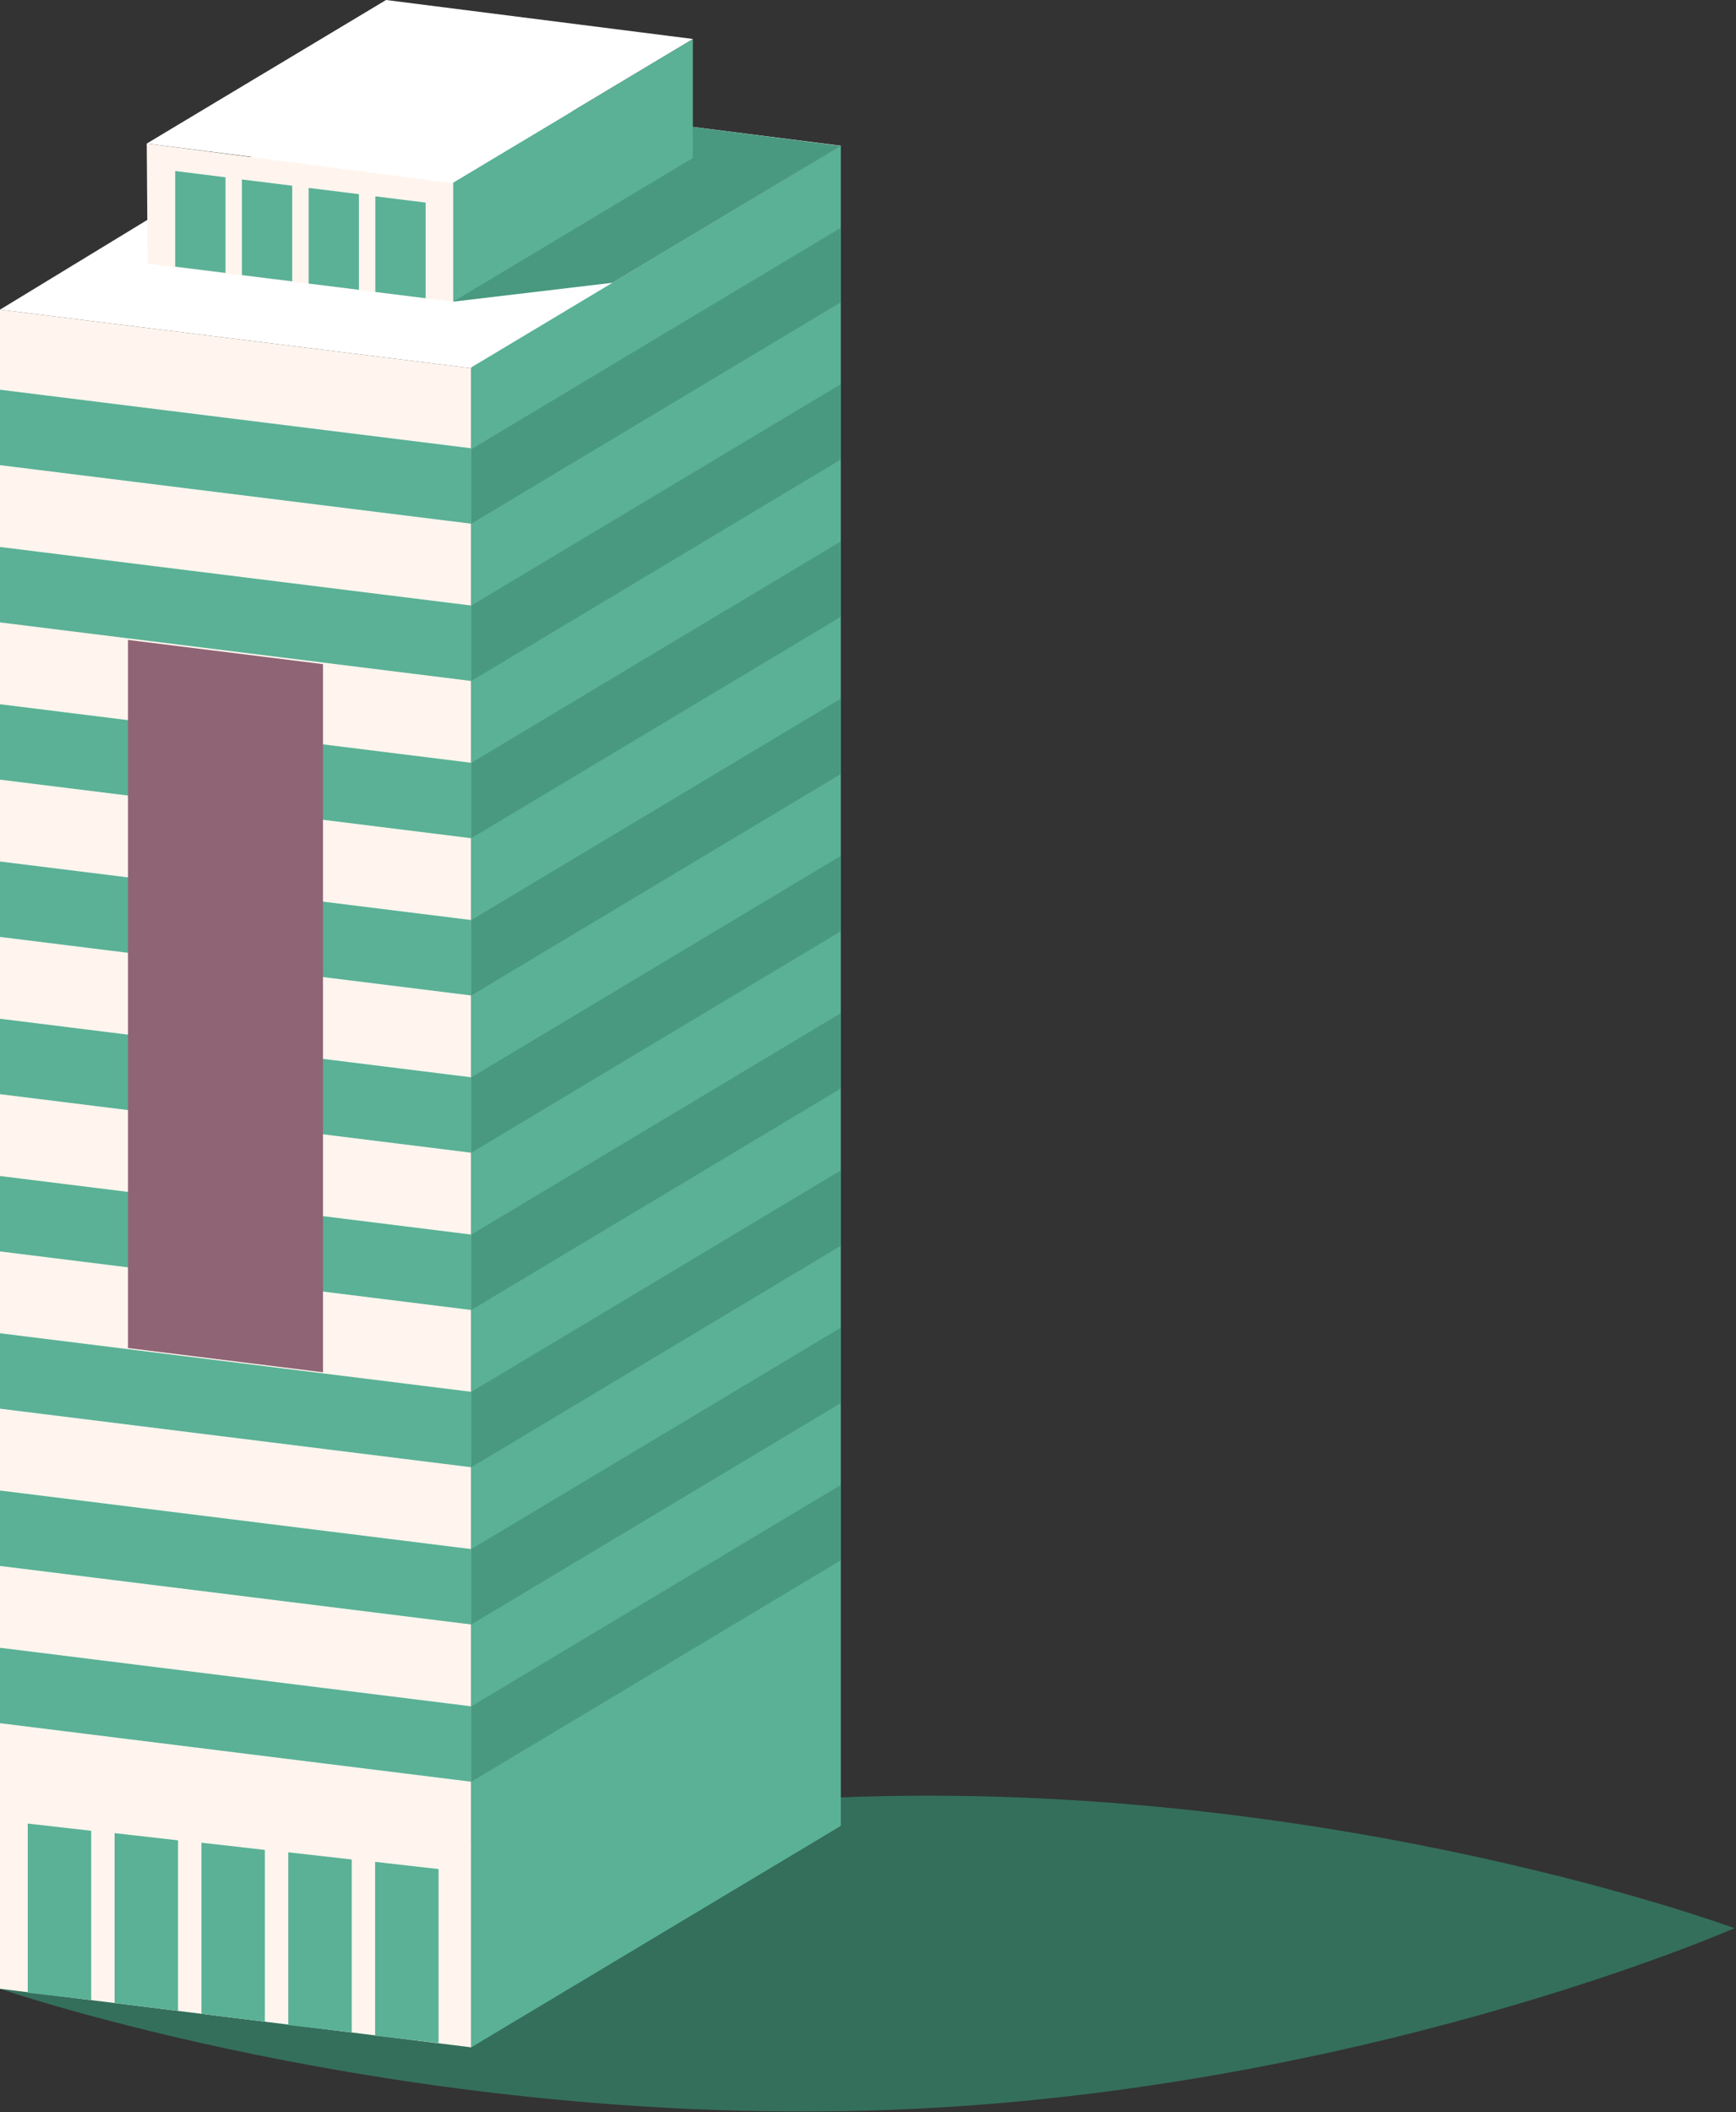 <?xml version="1.0" encoding="UTF-8" standalone="no"?><!DOCTYPE svg PUBLIC "-//W3C//DTD SVG 1.1//EN" "http://www.w3.org/Graphics/SVG/1.1/DTD/svg11.dtd"><svg width="100%" height="100%" viewBox="0 0 1021 1242" version="1.1" xmlns="http://www.w3.org/2000/svg" xmlns:xlink="http://www.w3.org/1999/xlink" xml:space="preserve" xmlns:serif="http://www.serif.com/" style="fill-rule:evenodd;clip-rule:evenodd;stroke-linejoin:round;stroke-miterlimit:2;"><rect x="0" y="0" width="1021" height="1242" fill="#333333" stroke="none"/><g><path d="M1020.12,1133.86c-0,-0 -225.463,98.949 -507.073,107.189c-281.617,8.24 -513.043,-71.558 -513.043,-71.558c0,-0 225.746,-104.753 507.376,-113.003c281.604,-8.217 512.74,77.372 512.74,77.372" style="fill:#346f5c;fill-rule:nonzero;"/><g><path d="M0,182.094l277.154,34.434l217.558,-130.817l-278.427,-35.357l-216.285,131.74Z" style="fill:#fff;fill-rule:nonzero;"/><path d="M0,1169.49l0,-987.395l277.154,34.434l-0,987.395l-277.154,-34.434Z" style="fill:#fff5ee;fill-rule:nonzero;"/><path d="M-0,273.528l-0,-44.351l277.154,34.434l-0,44.351l-277.154,-34.434Z" style="fill:#5ab196;fill-rule:nonzero;"/><path d="M-0,366.004l-0,-44.358l277.154,34.435l-0,44.357l-277.154,-34.434Z" style="fill:#5ab196;fill-rule:nonzero;"/><path d="M-0,458.474l-0,-44.351l277.154,34.434l-0,44.351l-277.154,-34.434Z" style="fill:#5ab196;fill-rule:nonzero;"/><path d="M-0,550.951l-0,-44.352l277.154,34.428l-0,44.358l-277.154,-34.434Z" style="fill:#5ab196;fill-rule:nonzero;"/><path d="M-0,643.42l-0,-44.351l277.154,34.434l-0,44.351l-277.154,-34.434Z" style="fill:#5ab196;fill-rule:nonzero;"/><path d="M-0,735.897l-0,-44.352l277.154,34.435l-0,44.351l-277.154,-34.434Z" style="fill:#5ab196;fill-rule:nonzero;"/><path d="M-0,828.366l-0,-44.351l277.154,34.434l-0,44.351l-277.154,-34.434Z" style="fill:#5ab196;fill-rule:nonzero;"/><path d="M-0,920.843l-0,-44.358l277.154,34.441l-0,44.351l-277.154,-34.434Z" style="fill:#5ab196;fill-rule:nonzero;"/><path d="M-0,1013.31l-0,-44.351l277.154,34.434l-0,44.351l-277.154,-34.434Z" style="fill:#5ab196;fill-rule:nonzero;"/><path d="M220.621,1094.85l-0,102.282l37.311,4.231l-0,-102.276l-37.311,-4.237Z" style="fill:#5ab196;fill-rule:nonzero;"/><path d="M169.545,1089.23l0,101.622l37.318,4.234l-0,-101.623l-37.318,-4.233Z" style="fill:#5ab196;fill-rule:nonzero;"/><path d="M118.473,1083.59l-0,100.616l37.311,4.633l-0,-101.016l-37.311,-4.233Z" style="fill:#5ab196;fill-rule:nonzero;"/><path d="M67.397,1077.96l0,99.9l37.315,4.633l-0,-100.299l-37.315,-4.234Z" style="fill:#5ab196;fill-rule:nonzero;"/><path d="M16.322,1072.34l0,99.516l37.311,4.23l0,-99.512l-37.311,-4.234Z" style="fill:#5ab196;fill-rule:nonzero;"/><path d="M277.152,216.046l217.365,-130.23l0,987.868l-217.365,130.237l-0,-987.875Z" style="fill:#5ab196;fill-rule:nonzero;"/><path d="M266.533,177.386l93.703,-11.113l134.283,-80.459l-113.993,-14.61l-113.993,106.182Z" style="fill:#48997f;fill-rule:nonzero;"/><path d="M86.301,84.409l180.428,22.91l140.877,-84.395l-180.538,-22.924l-140.767,84.409Z" style="fill:#fff;fill-rule:nonzero;"/><path d="M86.825,155.062l-0.523,-70.652l180.231,23.34l0,69.635l-179.708,-22.323Z" style="fill:#fff5ee;fill-rule:nonzero;"/><path d="M103.04,100.568l-0,56.245l29.584,3.68l-0,-56.245l-29.584,-3.68Z" style="fill:#5ab196;fill-rule:nonzero;"/><path d="M142.269,105.536l0,56.238l29.588,3.68l-0,-56.252l-29.588,-3.666Z" style="fill:#5ab196;fill-rule:nonzero;"/><path d="M181.505,110.497l0,56.251l29.581,3.674l-0,-56.252l-29.581,-3.673Z" style="fill:#5ab196;fill-rule:nonzero;"/><path d="M220.735,115.451l-0,56.252l29.58,3.68l0,-56.252l-29.58,-3.68Z" style="fill:#5ab196;fill-rule:nonzero;"/><path d="M266.533,107.437l140.941,-84.442l-0,69.941l-140.941,84.449l0,-69.948Z" style="fill:#5ab196;fill-rule:nonzero;"/><path d="M277.152,264.192l217.365,-130.237l0,43.765l-217.365,130.243l-0,-43.771Z" style="fill:#48997f;fill-rule:nonzero;"/><path d="M277.152,356.128l217.365,-130.23l0,44.304l-217.365,130.237l-0,-44.311Z" style="fill:#48997f;fill-rule:nonzero;"/><path d="M277.152,448.604l217.365,-130.23l0,44.298l-217.365,130.236l-0,-44.304Z" style="fill:#48997f;fill-rule:nonzero;"/><path d="M277.152,541.074l217.365,-130.23l0,44.304l-217.365,130.237l-0,-44.311Z" style="fill:#48997f;fill-rule:nonzero;"/><path d="M277.152,633.55l217.365,-130.236l0,44.304l-217.365,130.237l-0,-44.305Z" style="fill:#48997f;fill-rule:nonzero;"/><path d="M277.152,726.02l217.365,-130.23l0,44.298l-217.365,130.243l-0,-44.311Z" style="fill:#48997f;fill-rule:nonzero;"/><path d="M277.152,818.496l217.365,-130.236l0,44.304l-217.365,130.237l-0,-44.305Z" style="fill:#48997f;fill-rule:nonzero;"/><path d="M277.152,910.973l217.365,-130.237l0,44.304l-217.365,130.237l-0,-44.304Z" style="fill:#48997f;fill-rule:nonzero;"/><path d="M277.152,1003.44l217.365,-130.236l0,44.304l-217.365,130.237l-0,-44.305Z" style="fill:#48997f;fill-rule:nonzero;"/><path d="M75.275,792.714l0,-416.417l114.696,14.247l0,416.421l-114.696,-14.251Z" style="fill:#8f6475;fill-rule:nonzero;"/></g></g></svg>
